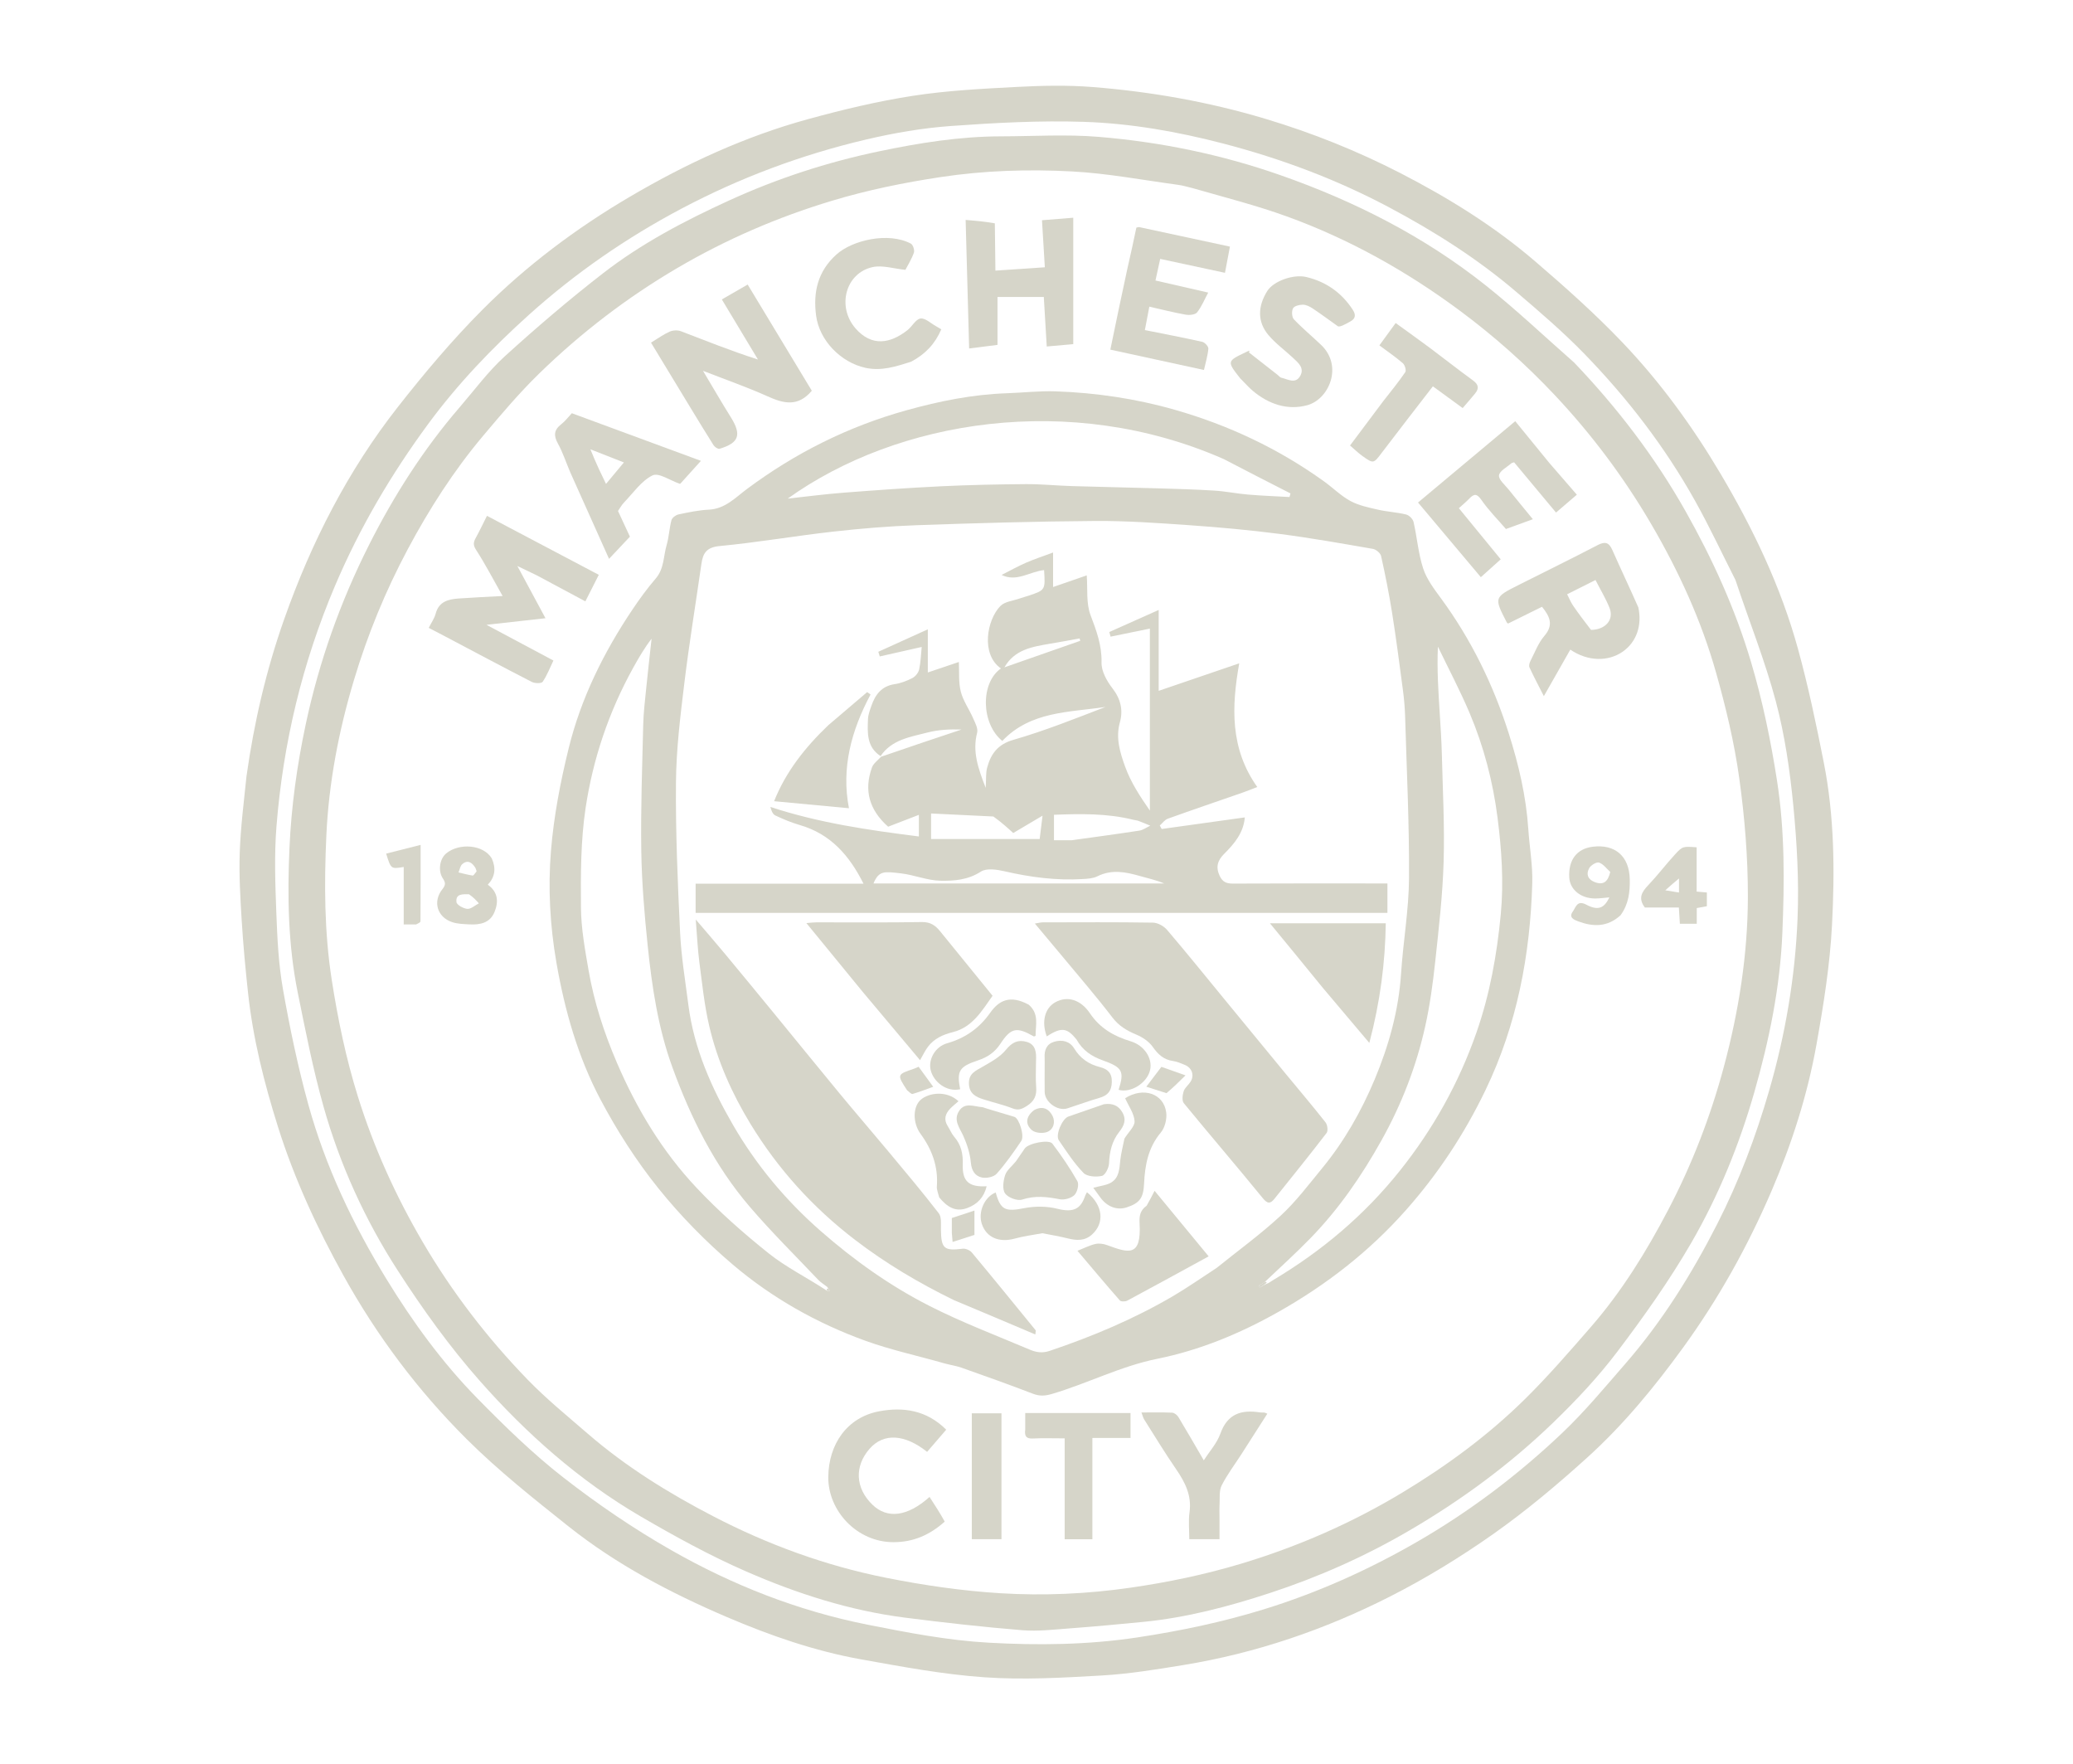 <?xml version="1.0" encoding="UTF-8" standalone="no"?><!-- Generator: Gravit.io --><svg xmlns="http://www.w3.org/2000/svg" xmlns:xlink="http://www.w3.org/1999/xlink" style="isolation:isolate" viewBox="0 0 1080 919" width="1080pt" height="919pt"><defs><clipPath id="_clipPath_MDgA5ZsEghZcKt40nmhMw3HODWAvMgyC"><rect width="1080" height="919"/></clipPath></defs><g clip-path="url(#_clipPath_MDgA5ZsEghZcKt40nmhMw3HODWAvMgyC)"><g><path d=" M 128.409 404.42 C 132.388 376.122 138.733 348.911 148.103 322.398 C 162.192 282.533 181.194 245.224 207.321 211.935 C 221.131 194.34 235.63 177.097 251.403 161.275 C 274.216 138.392 300.058 119.02 327.972 102.588 C 357.313 85.318 388.065 71.095 420.938 62.074 C 438.899 57.145 457.128 52.769 475.512 49.919 C 493.373 47.15 511.564 46.242 529.65 45.286 C 542.77 44.592 556.025 44.292 569.1 45.326 C 599.7 47.744 629.824 53.068 659.321 61.914 C 683.611 69.198 707.017 78.573 729.52 90.145 C 754.551 103.017 778.455 117.818 799.842 136.178 C 815.498 149.62 830.986 163.414 845.217 178.323 C 864.936 198.983 881.74 222.071 896.334 246.693 C 913.417 275.513 927.796 305.605 936.707 337.951 C 942.09 357.492 946.256 377.403 950.184 397.303 C 955.693 425.211 955.91 453.609 954.45 481.809 C 953.368 502.685 950.027 523.539 946.341 544.162 C 941.667 570.318 933.538 595.652 923.076 620.051 C 910.684 648.95 895.467 676.333 876.921 701.888 C 861.946 722.521 845.822 742.145 826.967 759.206 C 811.4 773.291 795.217 786.904 778.079 798.985 C 760.902 811.094 742.784 822.189 724.047 831.694 C 690.132 848.897 654.292 861.145 616.617 867.304 C 602.467 869.617 588.23 871.944 573.946 872.765 C 553.637 873.931 533.15 875.113 512.919 873.702 C 491.369 872.2 469.94 868.177 448.619 864.357 C 424.413 860.021 401.168 851.936 378.653 842.304 C 349.416 829.796 321.217 815.005 296.208 795.116 C 277.988 780.627 259.63 766.052 243.168 749.672 C 217.768 724.399 196.312 695.767 178.871 664.31 C 165.155 639.57 153.337 614.011 144.818 586.957 C 137.65 564.196 131.833 541.157 129.251 517.404 C 127.873 504.73 126.697 492.023 125.91 479.301 C 125.185 467.59 124.5 455.819 124.9 444.112 C 125.347 431.012 127.034 417.953 128.409 404.42 Z  M 904.165 302.163 C 897.204 288.44 890.681 274.472 883.19 261.045 C 867.499 232.916 847.95 207.519 825.571 184.452 C 814.347 172.882 802.02 162.329 789.734 151.853 C 769.547 134.64 747.227 120.516 723.834 108.072 C 696.386 93.47 667.494 82.653 637.424 74.81 C 613.508 68.573 589.177 64.262 564.588 63.467 C 541.55 62.722 518.377 63.971 495.357 65.635 C 480.589 66.703 465.789 69.258 451.355 72.647 C 417.766 80.534 385.655 92.489 355.038 108.689 C 326.258 123.918 299.71 142.276 275.615 163.938 C 256.388 181.224 238.433 199.984 223.048 220.888 C 203.758 247.095 187.362 274.974 174.584 305.04 C 157.497 345.246 147.485 387.112 144.032 430.505 C 142.843 445.441 143.403 460.566 143.968 475.575 C 144.467 488.859 145.12 502.272 147.427 515.324 C 150.989 535.47 155.18 555.589 160.62 575.301 C 169.536 607.613 183.891 637.737 201.35 666.28 C 215.015 688.62 230.454 709.819 248.813 728.525 C 262.996 742.976 277.616 757.25 293.553 769.664 C 311.294 783.483 330.078 796.279 349.606 807.42 C 381.556 825.646 415.725 839.079 451.926 846.281 C 472.791 850.431 493.905 854.493 515.069 855.674 C 540.827 857.112 566.741 856.832 592.535 852.932 C 614.879 849.554 636.837 844.958 658.396 838.306 C 686.343 829.684 712.829 817.801 738.168 803.193 C 765.753 787.29 790.971 768.195 813.979 746.342 C 825.658 735.248 836.013 722.725 846.624 710.55 C 865.918 688.415 881.364 663.626 894.649 637.576 C 905.966 615.385 914.743 592.102 921.69 568.117 C 930.168 538.847 935.249 508.955 936.49 478.634 C 937.294 458.984 936.188 439.131 934.278 419.53 C 932.504 401.321 929.871 382.968 925.176 365.329 C 919.553 344.204 911.34 323.768 904.165 302.163 Z " fill="rgb(214,213,201)"/><path d=" M 820.092 188.839 C 842.725 212.549 862.259 238.116 878.172 266.332 C 892.249 291.295 904.065 317.268 912.256 344.832 C 918.266 365.059 922.509 385.582 925.771 406.451 C 929.92 432.999 929.682 459.651 928.572 486.185 C 927.399 514.251 921.733 541.855 913.968 568.958 C 906.104 596.407 895.371 622.776 881.137 647.363 C 869.686 667.142 856.327 685.938 842.52 704.191 C 832.589 717.321 821.141 729.475 809.282 740.939 C 786.573 762.892 761.237 781.506 733.896 797.447 C 711 810.797 686.902 821.489 661.84 829.716 C 640.292 836.788 618.287 842.633 595.554 844.845 C 583.051 846.062 570.54 847.241 558.013 848.168 C 549.486 848.8 540.851 849.858 532.392 849.164 C 512.01 847.492 491.665 845.209 471.377 842.612 C 442.667 838.937 415.242 830.122 388.892 818.632 C 369.942 810.37 351.667 800.336 333.782 789.908 C 301.817 771.27 274.285 746.832 249.952 719.277 C 234.202 701.441 220.151 681.855 207.233 661.831 C 190.215 635.452 177.145 606.835 168.591 576.555 C 163.085 557.061 159.196 537.085 155.153 517.209 C 150.085 492.288 149.687 466.931 150.807 441.691 C 151.767 420.031 154.75 398.534 159.301 377.195 C 166.262 344.554 177.323 313.461 192.288 283.79 C 205.214 258.164 220.61 234.014 239.425 212.199 C 247.164 203.225 254.268 193.524 262.979 185.604 C 279.511 170.574 296.547 156.012 314.2 142.323 C 334.283 126.749 356.808 114.953 379.875 104.412 C 404.893 92.979 430.934 84.483 457.905 78.841 C 478.887 74.451 499.965 71.058 521.465 71.02 C 538.37 70.99 555.368 69.891 572.161 71.271 C 604.571 73.933 636.353 80.465 667.127 91.258 C 705.806 104.824 742.022 123.183 774.166 148.761 C 789.946 161.317 804.63 175.249 820.092 188.839 Z  M 621.333 98 C 618.841 97.419 616.377 96.629 613.853 96.29 C 595.439 93.815 577.073 90.294 558.575 89.306 C 535.761 88.087 512.873 88.794 490.1 92.234 C 470.854 95.14 451.913 98.998 433.285 104.623 C 405.095 113.135 378.291 124.692 352.875 139.607 C 326.669 154.985 302.724 173.336 281.011 194.467 C 270.532 204.666 261.027 215.921 251.597 227.132 C 236.312 245.305 223.564 265.237 212.392 286.176 C 200.802 307.896 191.513 330.573 184.433 354.146 C 176.48 380.626 171.28 407.76 170.022 435.274 C 168.877 460.313 168.946 485.458 172.847 510.507 C 176.042 531.023 180.233 551.197 186.394 570.987 C 194.708 597.692 206.16 622.979 220.31 647.112 C 235.585 673.162 253.867 696.929 274.806 718.56 C 284.584 728.661 295.583 737.603 306.241 746.825 C 326.063 763.979 348.222 777.694 371.396 789.736 C 399.96 804.577 430.065 815.574 461.6 821.857 C 481.22 825.766 501.2 828.682 521.149 829.909 C 543.76 831.299 566.468 830.279 589.059 827.01 C 608.515 824.196 627.622 820.223 646.431 814.576 C 676.069 805.677 704.191 793.399 730.696 777.412 C 753.643 763.571 775.175 747.773 794.262 728.987 C 806.425 717.017 817.649 704.056 828.861 691.163 C 844.964 672.645 857.811 651.828 869.135 630.179 C 881.545 606.454 891.164 581.541 898.123 555.616 C 905.894 526.663 910.551 497.172 910.617 467.287 C 910.662 446.608 908.967 425.777 906.115 405.282 C 903.554 386.872 899.172 368.599 894.128 350.678 C 886.409 323.251 874.573 297.463 860.156 272.833 C 845.946 248.559 829.207 226.223 809.966 205.771 C 794.803 189.653 778.31 175.006 760.508 161.8 C 732.777 141.228 702.915 124.525 670.483 112.761 C 654.713 107.041 638.374 102.888 621.333 98 Z " fill="rgb(214,213,201)"/><path d=" M 492.058 710.187 C 478.089 706.191 464.254 703.229 451.065 698.475 C 425.686 689.327 402.219 676.105 381.718 658.677 C 367.63 646.699 354.444 633.248 342.877 618.832 C 331.465 604.611 321.441 588.961 312.893 572.833 C 301.114 550.608 294.242 526.472 289.909 501.577 C 286.535 482.185 285.459 462.632 287.038 443.251 C 288.505 425.245 291.971 407.242 296.3 389.668 C 302.7 363.686 314.506 339.858 329.411 317.639 C 333.19 312.005 337.201 306.472 341.626 301.342 C 346.063 296.199 345.599 289.732 347.314 283.879 C 348.543 279.684 348.688 275.178 349.822 270.946 C 350.161 269.68 352.077 268.26 353.492 267.961 C 358.694 266.863 363.966 265.738 369.253 265.487 C 377.767 265.084 383.085 259.229 389.158 254.708 C 414.403 235.913 442.008 222.107 472.411 213.674 C 489.499 208.935 506.685 205.46 524.425 204.848 C 532.974 204.554 541.537 203.551 550.058 203.851 C 571.067 204.593 591.764 207.655 612.04 213.449 C 640.143 221.478 666.179 233.748 689.908 250.835 C 694.527 254.16 698.648 258.329 703.599 260.996 C 707.931 263.33 713.045 264.367 717.927 265.488 C 722.744 266.594 727.767 266.826 732.563 268 C 734.123 268.381 736.083 270.331 736.439 271.888 C 738.274 279.917 738.898 288.297 741.434 296.068 C 743.247 301.621 747.044 306.677 750.587 311.49 C 766.387 332.956 777.925 356.557 785.987 381.856 C 791.17 398.122 795.08 414.709 796.219 431.844 C 796.845 441.258 798.559 450.682 798.286 460.058 C 797.197 497.494 790.372 533.641 773.951 567.771 C 762.945 590.648 749.244 611.439 732.407 630.42 C 713.202 652.07 690.813 669.417 665.673 683.567 C 645.887 694.703 625.062 703.323 602.931 707.795 C 583.72 711.678 566.46 720.699 547.902 726.143 C 544.392 727.172 541.542 727.31 538.084 725.976 C 525.809 721.243 513.405 716.841 501.002 712.45 C 498.265 711.481 495.329 711.077 492.058 710.187 Z  M 660.983 668.255 C 661.743 667.77 662.491 667.264 663.266 666.802 C 688.559 651.712 710.723 633.087 729.187 609.979 C 746.667 588.1 760.061 564.091 769.263 537.691 C 776.188 517.827 779.852 497.404 781.862 476.426 C 783.494 459.385 782.32 442.628 780.199 425.949 C 777.82 407.25 773.04 388.913 765.67 371.486 C 760.687 359.705 754.675 348.359 749.124 336.819 C 748.588 348.882 749.38 360.341 750.093 371.805 C 750.53 378.848 751.008 385.893 751.182 392.945 C 751.642 411.609 752.662 430.298 752.105 448.937 C 751.586 466.279 749.592 483.597 747.73 500.87 C 746.512 512.174 744.984 523.513 742.518 534.597 C 737.89 555.397 730.268 575.116 719.84 593.809 C 709.469 612.399 697.539 629.78 682.676 645.026 C 675.134 652.762 667.121 660.039 658.755 667.955 C 657.776 668.538 656.796 669.12 655.817 669.703 C 655.995 670.016 656.173 670.329 656.351 670.642 C 657.626 669.878 658.901 669.115 660.983 668.255 Z  M 430.836 672.332 C 431.34 672.391 431.845 672.449 432.349 672.508 C 432.046 671.978 431.744 671.448 430.95 670.338 C 429.363 669.098 427.59 668.034 426.219 666.589 C 414.251 653.973 401.848 641.723 390.552 628.527 C 372.22 607.112 359.835 582.182 350.253 555.814 C 342.807 535.323 339.644 513.907 337.414 492.389 C 335.716 476.002 334.343 459.52 334.095 443.061 C 333.767 421.228 334.589 399.375 335.105 377.535 C 335.249 371.444 335.976 365.36 336.584 359.288 C 337.474 350.413 338.499 341.552 339.466 332.684 C 335.713 337.561 332.707 342.741 329.809 347.98 C 317.183 370.806 308.922 395.325 305.081 420.925 C 302.53 437.924 302.534 455.413 302.669 472.672 C 302.755 483.63 304.77 494.641 306.65 505.501 C 309.527 522.12 314.738 538.055 321.41 553.598 C 331.726 577.628 345.061 599.791 362.944 618.77 C 374.497 631.031 387.253 642.315 400.429 652.835 C 409.635 660.185 420.465 665.502 430.836 672.332 Z  M 633.839 660.463 C 645.019 651.447 656.7 642.973 667.216 633.24 C 675.176 625.872 681.814 617.034 688.747 608.609 C 700.263 594.615 709.196 578.944 716.159 562.323 C 723.54 544.706 728.673 526.4 729.932 507.11 C 731.014 490.523 733.974 473.992 734.076 457.424 C 734.249 429.285 732.864 401.135 732.04 372.993 C 731.905 368.377 731.468 363.752 730.862 359.172 C 729.103 345.871 727.371 332.562 725.272 319.313 C 723.697 309.373 721.721 299.487 719.535 289.664 C 719.194 288.133 716.925 286.2 715.294 285.917 C 699.028 283.094 682.759 280.198 666.391 278.086 C 650.835 276.078 635.183 274.664 619.533 273.568 C 603.221 272.426 586.856 271.261 570.522 271.376 C 539.563 271.595 508.601 272.484 477.658 273.575 C 463.061 274.089 448.458 275.303 433.94 276.936 C 414.21 279.156 394.605 282.562 374.85 284.441 C 367.924 285.1 366.196 288.29 365.396 293.894 C 362.437 314.623 359.02 335.294 356.503 356.075 C 354.437 373.129 352.314 390.298 352.169 407.432 C 351.947 433.507 353.06 459.613 354.313 485.672 C 354.922 498.33 357.025 510.925 358.641 523.524 C 361.542 546.131 370.674 566.626 381.892 585.993 C 393.956 606.819 409.263 625.207 427.54 641.217 C 444.95 656.467 463.657 669.773 484.148 680.204 C 501.078 688.823 518.954 695.596 536.483 703.017 C 539.7 704.379 542.885 705.006 546.821 703.681 C 569.116 696.173 590.684 687.094 610.997 675.212 C 618.576 670.78 625.778 665.704 633.839 660.463 Z  M 637.568 239.137 C 557.604 203.959 467.528 218.779 410.381 259.73 C 419.892 258.701 429.554 257.411 439.258 256.659 C 456.248 255.342 473.252 254.124 490.272 253.3 C 504.977 252.588 519.71 252.287 534.434 252.181 C 542.409 252.123 550.387 252.957 558.37 253.202 C 573.276 253.658 588.188 253.931 603.095 254.37 C 612.949 254.66 622.81 254.932 632.646 255.55 C 638.511 255.918 644.319 257.122 650.181 257.618 C 657.374 258.227 664.596 258.489 671.806 258.9 C 671.985 258.278 672.163 257.656 672.342 257.035 C 660.986 251.238 649.631 245.441 637.568 239.137 Z " fill="rgb(214,213,201)"/><path d=" M 279.557 299.651 C 276.257 298.021 273.31 296.622 269.541 294.832 C 274.433 303.919 278.962 312.332 284.186 322.035 C 273.842 323.188 264.355 324.245 253.439 325.461 C 265.517 331.905 276.537 337.784 288.32 344.071 C 286.5 347.85 285.016 351.781 282.714 355.154 C 282.085 356.076 278.639 356.018 277.094 355.224 C 261.575 347.256 246.185 339.039 230.756 330.898 C 228.358 329.633 225.945 328.399 223.359 327.056 C 224.754 324.279 226.329 322.107 226.966 319.688 C 228.659 313.266 233.62 312.137 239.041 311.748 C 246.433 311.218 253.84 310.903 261.847 310.462 C 257.177 302.21 252.973 294.092 248.038 286.445 C 246.372 283.862 246.654 282.389 247.878 280.161 C 249.891 276.495 251.681 272.706 253.703 268.696 C 273.251 279.006 292.507 289.162 311.958 299.421 C 309.41 304.459 307.286 308.66 304.966 313.246 C 296.404 308.679 288.158 304.281 279.557 299.651 Z " fill="rgb(214,213,201)"/><path d=" M 359.468 211.957 C 352.603 200.676 345.979 189.738 339.165 178.487 C 342.571 176.417 345.549 174.234 348.845 172.761 C 350.543 172.002 353.045 171.882 354.775 172.543 C 367.871 177.543 380.865 182.808 394.884 187.269 C 388.687 176.964 382.49 166.658 376.069 155.979 C 380.809 153.244 385.035 150.805 389.522 148.217 C 400.903 167.055 412.034 185.48 422.941 203.535 C 415.678 212.152 408.162 210.171 399.854 206.432 C 389.251 201.659 378.222 197.833 366.248 193.158 C 371.449 201.857 375.942 209.657 380.715 217.281 C 386.448 226.441 385.102 230.675 374.904 233.768 C 374.091 234.014 372.364 232.878 371.766 231.938 C 367.642 225.458 363.705 218.86 359.468 211.957 Z " fill="rgb(214,213,201)"/><path d=" M 853.547 316.402 C 855.596 325.763 852.545 334.382 845.611 339.314 C 837.917 344.786 827.207 344.593 818.102 338.393 C 813.6 346.308 809.121 354.185 804.323 362.62 C 801.686 357.424 799.113 352.583 796.816 347.615 C 796.407 346.729 796.877 345.177 797.396 344.167 C 799.658 339.764 801.445 334.892 804.605 331.227 C 809.539 325.506 807.435 321.123 803.366 316.069 C 797.479 318.977 791.6 321.882 785.684 324.805 C 785.47 324.628 785.147 324.482 785.02 324.235 C 778.296 311.196 778.294 311.187 791.447 304.574 C 805.08 297.718 818.788 291.006 832.319 283.955 C 836.209 281.928 838.225 282.491 839.99 286.473 C 844.369 296.353 849.007 306.117 853.547 316.402 Z  M 828.913 328.122 C 836.407 328.008 840.984 322.838 838.546 316.686 C 836.621 311.828 833.865 307.3 831.227 302.133 C 826.067 304.724 821.252 307.141 816.446 309.555 C 817.642 311.869 818.393 313.776 819.523 315.422 C 822.345 319.535 825.338 323.53 828.913 328.122 Z " fill="rgb(214,213,201)"/><path d=" M 807.124 241.089 C 811.989 246.674 816.568 251.972 821.513 257.693 C 817.766 260.902 814.339 263.837 810.66 266.987 C 803.256 258.108 795.996 249.402 788.832 240.811 C 788.077 241.068 787.657 241.094 787.41 241.314 C 785.094 243.371 781.259 245.264 780.96 247.601 C 780.678 249.809 784.03 252.565 785.94 254.955 C 790.049 260.098 794.259 265.162 798.592 270.46 C 793.754 272.22 789.192 273.879 784.567 275.562 C 780.312 270.615 775.572 265.88 771.821 260.46 C 769.436 257.014 767.984 257.112 765.464 259.74 C 763.941 261.327 762.228 262.731 760.049 264.721 C 767.116 273.349 774.412 282.255 781.858 291.345 C 778.375 294.473 775.117 297.399 771.494 300.653 C 760.632 287.743 749.776 274.84 738.772 261.76 C 755.641 247.648 772.297 233.715 789.416 219.394 C 795.203 226.504 801.021 233.653 807.124 241.089 Z " fill="rgb(214,213,201)"/><path d=" M 518.294 116.342 C 518.435 124.751 518.513 132.626 518.595 140.965 C 528.002 140.33 535.738 139.808 544.342 139.227 C 543.871 131.452 543.396 123.601 542.858 114.72 C 548.267 114.286 553.256 113.887 559.154 113.414 C 559.154 135.62 559.154 157.002 559.154 179.263 C 555.197 179.612 550.696 180.01 545.339 180.484 C 544.813 171.632 544.323 163.374 543.806 154.679 C 536.132 154.679 528.198 154.679 519.681 154.679 C 519.681 162.848 519.681 171.168 519.681 179.651 C 514.627 180.29 510.126 180.859 504.907 181.519 C 504.297 159.155 503.701 137.302 503.081 114.567 C 508.087 114.977 513.159 115.393 518.294 116.342 Z " fill="rgb(214,213,201)"/><path d=" M 587.331 140.019 C 589.053 132.633 590.528 125.663 592.028 118.579 C 592.512 118.485 593.075 118.206 593.556 118.309 C 609.275 121.664 624.987 125.057 640.78 128.461 C 639.917 133.017 639.144 137.094 638.194 142.106 C 627.124 139.731 615.982 137.34 604.443 134.865 C 603.608 138.683 602.838 142.203 601.982 146.115 C 610.918 148.161 619.958 150.231 629.454 152.405 C 627.573 155.912 626.074 159.667 623.674 162.712 C 622.702 163.946 619.659 164.251 617.746 163.914 C 611.465 162.805 605.27 161.207 598.781 159.738 C 597.987 163.903 597.239 167.831 596.455 171.945 C 606.326 173.92 616.396 175.824 626.39 178.069 C 627.701 178.364 629.633 180.492 629.535 181.618 C 629.213 185.31 628.088 188.932 627.239 192.724 C 610.36 189.054 594.301 185.562 578.472 182.12 C 581.383 168.03 584.234 154.233 587.331 140.019 Z " fill="rgb(214,213,201)"/><path d=" M 297.103 246.046 C 294.854 240.773 293.219 235.659 290.668 231.053 C 288.346 226.86 288.593 223.935 292.396 220.989 C 294.442 219.404 296.034 217.234 297.91 215.245 C 320.263 223.489 342.372 231.643 365.178 240.054 C 361.245 244.412 358.057 247.943 354.545 251.835 C 354.72 251.786 354.315 252.051 354.03 251.955 C 349.242 250.347 343.166 246.051 339.974 247.624 C 334.099 250.518 329.875 256.813 325.069 261.792 C 323.811 263.095 322.945 264.774 321.974 266.172 C 324.046 270.639 326.11 275.088 328.179 279.549 C 324.694 283.249 321.425 286.72 317.301 291.099 C 310.518 275.937 303.918 261.183 297.103 246.046 Z  M 311.97 244.211 C 313.15 246.68 314.33 249.149 315.726 252.069 C 318.9 248.259 321.801 244.777 325.041 240.887 C 319.271 238.624 313.878 236.509 307.583 234.04 C 309.17 237.87 310.336 240.683 311.97 244.211 Z " fill="rgb(214,213,201)"/><path d=" M 646.837 197.79 C 646.42 197.368 646.266 197.255 646.151 197.109 C 639.134 188.161 639.137 188.166 649.209 183.379 C 650.372 182.826 651.493 182.185 650.65 183.552 C 655.681 187.494 660.712 191.435 665.741 195.378 C 666.323 195.835 666.831 196.581 667.479 196.727 C 670.906 197.504 674.938 200.24 677.423 195.764 C 679.721 191.625 676.281 188.89 673.583 186.358 C 669.333 182.369 664.496 178.897 660.784 174.471 C 655.044 167.63 655.208 159.604 660.229 151.585 C 663.442 146.455 673.79 142.668 680.623 144.309 C 690.908 146.78 698.982 152.464 704.765 161.362 C 706.289 163.708 706.423 165.784 703.718 167.331 C 700.724 169.043 697.693 170.692 696.83 169.816 C 692.491 166.729 688.212 163.552 683.779 160.606 C 682.299 159.623 680.426 158.715 678.732 158.713 C 676.963 158.711 674.311 159.37 673.651 160.601 C 672.862 162.074 673.007 165.187 674.084 166.322 C 678.548 171.027 683.587 175.178 688.285 179.67 C 699.888 190.763 692.355 208.01 681.05 211.081 C 670.754 213.877 660.972 210.528 652.709 203.608 C 650.707 201.931 648.974 199.933 646.837 197.79 Z " fill="rgb(214,213,201)"/><path d=" M 492.183 792.605 C 484.379 799.563 475.858 803.312 465.52 803.318 C 446.355 803.329 431.375 786.904 431.522 769.4 C 431.664 752.344 441.255 738.287 458.033 735.14 C 470.527 732.796 482.734 734.496 492.964 744.719 C 489.617 748.605 486.308 752.447 483.013 756.272 C 471.572 747.166 460.433 746.128 452.947 754.764 C 445.138 763.771 445.517 775.11 454.568 783.847 C 462.206 791.22 472.707 790.135 484.278 779.751 C 487.057 784.022 489.735 788.138 492.183 792.605 Z " fill="rgb(214,213,201)"/><path d=" M 474.678 188.419 C 466.628 190.924 459.212 193.464 450.701 191.56 C 438.198 188.764 426.897 177.547 425.167 164.35 C 423.592 152.327 425.935 141.418 435.749 132.582 C 444.141 125.025 462.895 120.735 474.542 126.899 C 475.653 127.488 476.579 130.317 476.131 131.596 C 474.938 135.009 472.949 138.143 471.704 140.558 C 465.562 139.954 459.715 137.989 454.563 139.139 C 440.464 142.287 435.947 159.722 445.617 170.945 C 454.183 180.887 464.02 178.857 472.793 171.961 C 475.22 170.054 477.08 166.261 479.56 165.915 C 482.035 165.57 484.965 168.456 487.688 169.94 C 488.479 170.371 489.244 170.85 490.398 171.529 C 487.198 179.053 482.095 184.48 474.678 188.419 Z " fill="rgb(214,213,201)"/><path d=" M 635.351 791.935 C 635.351 795.461 635.351 798.433 635.351 801.749 C 630.072 801.749 625.137 801.749 619.605 801.749 C 619.605 797.031 619.079 792.328 619.717 787.788 C 620.948 779.04 617.443 772.156 612.726 765.297 C 606.913 756.844 601.581 748.057 596.09 739.384 C 595.537 738.511 595.318 737.428 594.682 735.752 C 600.345 735.752 605.519 735.614 610.674 735.859 C 611.813 735.913 613.285 737.081 613.93 738.144 C 618.297 745.354 622.484 752.673 627.159 760.695 C 630.226 755.89 634.045 751.716 635.786 746.805 C 639.482 736.383 646.774 734.195 656.466 735.729 C 657.2 735.845 657.966 735.733 658.711 735.8 C 659.044 735.83 659.362 736.04 660.254 736.394 C 655.704 743.507 651.229 750.53 646.726 757.536 C 643.259 762.932 639.33 768.091 636.455 773.783 C 635.075 776.514 635.564 780.232 635.381 783.512 C 635.234 786.128 635.351 788.758 635.351 791.935 Z " fill="rgb(214,213,201)"/><path d=" M 720.538 209.111 C 724.639 203.865 728.611 199.017 732.123 193.856 C 732.736 192.955 731.932 190.136 730.89 189.232 C 727.155 185.991 723.037 183.192 718.639 179.909 C 721.369 176.159 723.986 172.563 727.113 168.267 C 733.235 172.704 739.137 176.884 744.932 181.207 C 752.439 186.808 759.78 192.635 767.36 198.133 C 770.234 200.218 770.714 202.24 768.556 204.898 C 766.465 207.474 764.26 209.958 762.035 212.564 C 756.813 208.756 751.677 205.01 746.508 201.24 C 737.509 212.918 728.697 224.215 720.046 235.634 C 715.567 241.547 715.656 241.701 709.726 237.477 C 707.633 235.987 705.785 234.152 703.343 232.062 C 709.102 224.344 714.677 216.874 720.538 209.111 Z " fill="rgb(214,213,201)"/><path d=" M 534.125 744.622 C 534.125 741.509 534.125 738.927 534.125 736.046 C 552.618 736.046 570.67 736.046 588.98 736.046 C 588.98 740.327 588.98 744.383 588.98 749.022 C 582.571 749.022 576.121 749.022 569.108 749.022 C 569.108 766.898 569.108 784.206 569.108 801.804 C 564.116 801.804 559.684 801.804 554.675 801.804 C 554.675 784.642 554.675 767.332 554.675 749.238 C 548.77 749.238 543.412 749.045 538.077 749.309 C 534.767 749.473 533.65 748.246 534.125 744.622 Z " fill="rgb(214,213,201)"/><path d=" M 521.752 748.138 C 521.752 766.275 521.752 783.852 521.752 801.764 C 516.443 801.764 511.509 801.764 506.288 801.764 C 506.288 779.95 506.288 758.284 506.288 736.179 C 511.109 736.179 516.047 736.179 521.752 736.179 C 521.752 739.865 521.752 743.722 521.752 748.138 Z " fill="rgb(214,213,201)"/><path d=" M 256.211 447.149 C 258.519 452.351 257.918 456.784 254.145 460.845 C 259.492 464.641 259.823 469.782 257.604 475.125 C 255.267 480.754 250.16 481.79 244.731 481.512 C 241.64 481.353 238.402 481.297 235.524 480.327 C 227.735 477.702 225.341 469.598 230.506 463.142 C 232.264 460.946 232.14 459.706 230.73 457.595 C 228.14 453.718 228.977 447.445 232.454 444.547 C 239.068 439.034 251.78 439.778 256.211 447.149 Z  M 244.305 465.806 C 241.231 465.839 237.32 465.356 237.802 469.888 C 237.956 471.335 241.427 473.284 243.487 473.423 C 245.409 473.553 247.473 471.585 249.475 470.54 C 248.06 468.964 246.646 467.388 244.305 465.806 Z  M 248.32 453.864 C 248.068 453.19 247.928 452.445 247.547 451.856 C 245.858 449.245 243.622 447.724 240.856 450.117 C 239.76 451.065 239.503 452.984 238.864 454.461 C 241.318 455.03 243.759 455.688 246.241 456.081 C 246.674 456.15 247.284 455.106 248.32 453.864 Z " fill="rgb(214,213,201)"/><path d=" M 844.303 476.729 C 837.441 483.04 829.968 482.806 822.274 479.955 C 820.174 479.177 817.076 477.981 819.4 474.824 C 820.967 472.696 821.568 468.66 826.429 471.239 C 832.588 474.506 835.751 473.096 838.463 467.442 C 836.007 467.642 833.551 468.017 831.094 468.023 C 823.587 468.041 817.914 463.393 817.56 457.099 C 817.046 447.944 821.459 442.123 829.709 441.073 C 841.497 439.574 848.848 446.079 849.083 458.002 C 849.213 464.576 848.537 470.873 844.303 476.729 Z  M 838.918 454.193 C 837 452.478 835.314 450.055 833.074 449.318 C 831.757 448.885 828.774 450.702 827.924 452.261 C 826.279 455.278 827.123 458.071 830.852 459.492 C 835.406 461.227 837.714 459.262 838.918 454.193 Z " fill="rgb(214,213,201)"/><path d=" M 883.919 451.217 C 883.919 455.855 883.919 459.941 883.919 464.425 C 885.829 464.593 887.408 464.731 889.253 464.893 C 889.253 467.278 889.253 469.461 889.253 472.034 C 887.745 472.314 886.016 472.634 883.987 473.01 C 883.987 475.697 883.987 478.26 883.987 481.185 C 880.949 481.185 878.263 481.185 875.187 481.185 C 875.021 478.492 874.854 475.788 874.664 472.731 C 868.532 472.731 862.603 472.731 856.944 472.731 C 853.229 467.797 855.44 464.527 858.776 461.012 C 863.597 455.933 867.851 450.32 872.583 445.151 C 876.631 440.73 876.779 440.866 883.919 441.35 C 883.919 444.418 883.919 447.542 883.919 451.217 Z  M 867.595 463.745 C 869.898 464.122 872.202 464.5 874.725 464.912 C 874.725 461.517 874.725 459.012 874.725 457.597 C 872.846 459.162 870.482 461.13 867.595 463.745 Z " fill="rgb(214,213,201)"/><path d=" M 216.792 481.537 C 214.439 481.547 212.609 481.547 210.329 481.547 C 210.329 471.312 210.329 461.491 210.329 451.595 C 203.691 452.721 203.691 452.721 201.179 444.643 C 206.919 443.192 212.619 441.75 219.137 440.102 C 219.137 454.259 219.159 467.086 219.06 479.911 C 219.056 480.454 217.922 480.988 216.792 481.537 Z " fill="rgb(214,213,201)"/><path d=" M 659.976 668.13 C 658.901 669.115 657.626 669.878 656.351 670.642 C 656.173 670.329 655.995 670.016 655.817 669.703 C 656.796 669.12 657.776 668.538 659.038 667.739 C 659.472 667.652 659.624 667.781 659.976 668.13 Z " fill="rgb(214,213,201)"/><path d=" M 431.209 671.106 C 431.744 671.448 432.046 671.978 432.349 672.508 C 431.845 672.449 431.34 672.391 430.702 672.029 C 430.705 671.582 430.841 671.437 431.209 671.106 Z " fill="rgb(214,213,201)"/><path d=" M 458.761 393.84 C 451.494 389.139 451.912 381.746 452.21 374.531 C 452.305 372.229 453.204 369.917 453.974 367.693 C 456.008 361.819 459.282 357.386 466.101 356.373 C 469.305 355.898 472.515 354.669 475.399 353.163 C 476.955 352.35 478.509 350.378 478.876 348.673 C 479.712 344.792 479.814 340.752 480.192 337.003 C 472.587 338.719 465.466 340.327 458.344 341.934 C 458.092 341.127 457.84 340.321 457.588 339.514 C 465.919 335.733 474.25 331.952 483.379 327.809 C 483.379 335.743 483.379 342.589 483.379 350.287 C 489.296 348.289 494.562 346.512 499.552 344.827 C 499.813 349.988 499.309 355.338 500.552 360.245 C 501.775 365.07 504.902 369.389 506.937 374.041 C 508 376.472 509.651 379.442 509.075 381.657 C 506.537 391.411 509.512 400.064 513.532 410.389 C 513.822 405.776 513.524 402.666 514.293 399.846 C 516.239 392.714 519.752 387.743 527.971 385.376 C 544.256 380.686 560.067 374.353 575.929 368.249 C 557.013 371.11 536.961 370.399 522.189 385.949 C 511.059 376.964 510.73 355.654 521.47 348.198 C 510.872 340.791 514.152 322.867 521.165 315.688 C 523.471 313.327 527.837 312.962 531.279 311.734 C 532.827 311.182 534.43 310.786 535.988 310.259 C 544.607 307.346 544.605 307.34 543.958 296.974 C 536.621 297.637 529.676 303.384 521.828 299.486 C 526.121 297.312 530.21 295.003 534.493 293.137 C 538.965 291.19 543.623 289.669 548.643 287.797 C 548.643 294.076 548.643 299.677 548.643 305.778 C 555.104 303.543 561.187 301.438 566.168 299.715 C 566.716 306.779 565.796 314.202 568.142 320.387 C 571.229 328.526 574.09 336.129 573.883 345.131 C 573.781 349.593 576.627 354.758 579.549 358.506 C 583.88 364.06 585.204 369.956 583.449 376.212 C 581.134 384.46 583.565 392.099 586.163 399.322 C 589.09 407.462 593.973 414.898 599.068 422.24 C 599.068 390.522 599.068 358.805 599.068 327.434 C 592.366 328.809 585.485 330.22 578.604 331.631 C 578.374 330.827 578.144 330.023 577.914 329.219 C 586.268 325.489 594.623 321.758 603.658 317.723 C 603.658 332.226 603.658 345.657 603.658 359.853 C 617.726 355.049 631.27 350.424 645.619 345.525 C 641.615 368.087 640.742 389.867 655.021 409.959 C 652.144 411.057 649.709 412.058 647.227 412.922 C 634.278 417.427 621.293 421.83 608.392 426.467 C 606.789 427.043 605.608 428.793 604.231 429.999 C 604.562 430.606 604.892 431.212 605.223 431.819 C 619.595 429.816 633.968 427.813 648.522 425.785 C 647.873 433.745 643.129 439.454 637.79 444.753 C 634.394 448.124 633.246 451.563 635.406 456.188 C 636.915 459.417 638.935 460.275 642.338 460.256 C 667.075 460.12 691.813 460.183 716.551 460.183 C 718.559 460.183 720.568 460.183 722.823 460.183 C 722.823 465.523 722.823 470.328 722.823 475.53 C 602.806 475.53 482.793 475.53 362.41 475.53 C 362.41 470.678 362.41 465.743 362.41 460.313 C 391.421 460.313 420.373 460.313 449.876 460.313 C 442.438 445.456 432.602 434.366 416.662 429.758 C 412.29 428.494 408.035 426.708 403.914 424.763 C 402.579 424.133 401.842 422.235 401.356 420.338 C 426.675 428.658 452.445 432.4 478.723 435.708 C 478.723 431.938 478.723 428.841 478.723 424.451 C 473.039 426.642 467.914 428.617 462.695 430.628 C 452.904 421.925 449.955 411.736 454.276 399.766 C 454.995 397.775 457.059 396.269 459.045 394.173 C 473.38 389.209 487.172 384.609 500.964 380.009 C 494.87 379.801 488.856 380.11 483.142 381.585 C 474.215 383.891 464.603 385.238 458.761 393.84 Z  M 517.522 425.311 C 506.663 424.786 495.804 424.261 485.073 423.742 C 485.073 428.772 485.073 432.582 485.073 437.031 C 504.261 437.031 523.009 437.031 541.653 437.031 C 542.079 433.565 542.494 430.173 543.143 424.881 C 537.346 428.314 532.786 431.015 527.885 433.918 C 525.073 431.353 521.765 428.336 517.522 425.311 Z  M 462.907 460.181 C 510.763 460.181 558.619 460.181 606.476 460.181 C 602.355 458.423 598.114 457.521 593.955 456.333 C 586.51 454.206 579.201 452.725 571.713 456.467 C 569.512 457.567 566.732 457.733 564.19 457.888 C 550.414 458.731 536.912 456.976 523.48 453.876 C 519.458 452.948 513.997 452.089 511.026 454.018 C 504.299 458.387 497.02 458.914 489.886 458.767 C 483.051 458.625 476.32 455.75 469.442 454.949 C 460.622 453.922 457.946 453.402 455.062 460.181 C 457.362 460.181 459.609 460.181 462.907 460.181 Z  M 558.301 437.686 C 570.059 436.041 581.831 434.48 593.563 432.669 C 595.553 432.362 597.377 430.978 599.277 430.092 C 597.213 429.248 595.166 428.361 593.077 427.584 C 592.234 427.27 591.291 427.234 590.408 427.013 C 576.804 423.619 563.006 423.885 549.101 424.412 C 549.101 428.995 549.101 433.172 549.101 437.686 C 552.04 437.686 554.628 437.686 558.301 437.686 Z  M 546.965 335.319 C 537.843 336.903 528.621 338.283 523.286 347.617 C 536.45 343.012 549.613 338.408 562.777 333.804 C 562.672 333.387 562.567 332.971 562.461 332.554 C 557.621 333.447 552.781 334.339 546.965 335.319 Z " fill="rgb(214,213,201)"/><path d=" M 497.017 677.255 C 478.61 668.293 461.465 658.095 445.492 645.865 C 423.518 629.04 405.294 608.955 390.916 585.325 C 381.224 569.398 373.703 552.49 369.479 534.365 C 366.944 523.488 365.804 512.27 364.352 501.163 C 363.466 494.392 363.177 487.543 362.476 478.972 C 368.108 485.578 372.868 491.047 377.502 496.621 C 386.107 506.974 394.659 517.372 403.195 527.781 C 414.651 541.749 426.014 555.793 437.525 569.715 C 445.886 579.827 454.47 589.755 462.866 599.84 C 471.717 610.471 480.646 621.049 489.086 632.001 C 490.607 633.975 490.175 637.644 490.212 640.536 C 490.336 650.385 491.863 651.679 501.515 650.453 C 503.027 650.261 505.285 651.207 506.277 652.396 C 517.492 665.837 528.527 679.427 539.597 692.989 C 539.681 693.091 539.571 693.351 539.389 695.124 C 525.129 689.078 511.283 683.207 497.017 677.255 Z " fill="rgb(214,213,201)"/><path d=" M 552.991 497.607 C 548.353 492.096 543.995 486.877 539.148 481.071 C 540.992 480.787 542.152 480.454 543.314 480.452 C 562.423 480.419 581.535 480.289 600.639 480.597 C 603.147 480.638 606.318 482.372 607.993 484.336 C 618.4 496.532 628.466 509.018 638.647 521.407 C 648.947 533.94 659.24 546.48 669.555 559.001 C 676.589 567.54 683.758 575.972 690.599 584.663 C 691.592 585.925 691.985 589.052 691.14 590.153 C 682.285 601.693 673.128 613.001 664.038 624.36 C 661.833 627.115 660.389 627.197 657.809 624.032 C 644.282 607.434 630.313 591.197 616.743 574.633 C 615.7 573.36 616.06 570.381 616.66 568.476 C 617.232 566.661 619.068 565.278 620.178 563.592 C 622.365 560.271 621.088 556.289 617.321 554.73 C 615.303 553.895 613.23 552.975 611.1 552.671 C 606.268 551.983 603.346 549.261 600.587 545.353 C 598.632 542.584 595.321 540.311 592.13 538.98 C 587.149 536.903 582.986 534.508 579.541 530.005 C 571.144 519.029 562.072 508.568 552.991 497.607 Z " fill="rgb(214,213,201)"/><path d=" M 449.469 516.679 C 439.656 504.743 430.132 493.091 420.113 480.833 C 422.228 480.669 423.776 480.446 425.325 480.444 C 443.657 480.42 461.991 480.613 480.317 480.294 C 484.687 480.218 487.306 482.053 489.716 485.006 C 498.797 496.138 507.848 507.295 517.115 518.694 C 511.696 526.282 506.734 535.061 496.471 537.619 C 491.194 538.935 486.741 540.962 483.477 545.223 C 481.955 547.21 480.896 549.552 479.331 552.243 C 469.487 540.498 459.623 528.73 449.469 516.679 Z " fill="rgb(214,213,201)"/><path d=" M 689.028 514.399 C 683.857 508.108 678.981 502.096 674.083 496.103 C 670.138 491.277 666.166 486.473 661.596 480.917 C 682.021 480.917 701.531 480.917 721.965 480.917 C 721.683 501.418 719.047 521.862 713.397 543.254 C 705.031 533.329 697.172 524.007 689.028 514.399 Z " fill="rgb(214,213,201)"/><path d=" M 597.375 628.056 C 598.832 625.504 599.99 623.264 601.525 620.296 C 610.874 631.628 619.837 642.491 629.69 654.434 C 615.176 662.362 601.273 670.005 587.29 677.498 C 586.265 678.047 584.018 678.08 583.423 677.402 C 576.052 669.011 568.883 660.443 561.335 651.535 C 565.051 650.07 567.78 648.633 570.685 647.979 C 572.565 647.555 574.848 647.878 576.701 648.552 C 587.72 652.56 594.748 655.23 593.703 637.197 C 593.497 633.65 593.866 630.518 597.375 628.056 Z " fill="rgb(214,213,201)"/><path d=" M 431.494 377.794 C 438.445 371.845 445.115 366.177 451.785 360.51 C 452.371 360.929 452.958 361.348 453.545 361.767 C 443.521 380.508 438.218 400.131 442.299 421.009 C 429.027 419.763 416.467 418.584 403.295 417.348 C 409.336 402.173 419.293 389.451 431.494 377.794 Z " fill="rgb(214,213,201)"/><path d=" M 560.828 541.438 C 556.067 535.638 553.266 534.666 545.36 539.867 C 542.493 532.267 544.298 525.106 549.853 522.041 C 556.136 518.574 563.089 520.744 567.882 527.881 C 573.037 535.556 580.357 539.802 589.05 542.401 C 596.248 544.552 600.52 551.371 599.203 557.291 C 597.645 564.298 588.919 569.5 582.779 567.682 C 585.863 558.033 584.803 556.008 574.575 552.361 C 568.875 550.328 564.043 547.251 560.828 541.438 Z " fill="rgb(214,213,201)"/><path d=" M 489.306 623.709 C 488.762 621.51 487.956 619.703 488.084 617.964 C 488.837 607.72 485.613 598.849 479.619 590.671 C 475.429 584.954 475.552 576.536 479.638 572.905 C 483.871 569.143 493.232 567.91 499.358 573.637 C 497.889 574.933 496.335 576.124 494.999 577.524 C 492.461 580.182 491.572 583.145 493.734 586.536 C 494.915 588.388 495.726 590.534 497.143 592.166 C 500.797 596.372 501.766 601.146 501.584 606.591 C 501.291 615.339 504.729 618.441 514.042 617.921 C 512.618 623.714 509.21 627.28 503.969 629.244 C 497.751 631.573 493.335 628.596 489.306 623.709 Z " fill="rgb(214,213,201)"/><path d=" M 536.011 523.384 C 541.556 528.282 539.431 534.155 539.53 539.584 C 538.955 539.766 538.717 539.927 538.606 539.865 C 529.736 534.853 526.785 535.194 521.177 543.716 C 518.195 548.249 514.36 550.738 509.536 552.34 C 499.732 555.595 498.359 557.817 500.225 567.394 C 493.117 568.945 486.421 563.602 484.888 557.497 C 483.476 551.879 487.254 545.186 493.403 543.443 C 502.818 540.773 510.165 535.647 515.859 527.57 C 520.37 521.172 526.188 518.02 536.011 523.384 Z " fill="rgb(214,213,201)"/><path d=" M 585.807 593.128 C 587.765 589.804 591.243 586.824 591.095 584.038 C 590.882 580.052 588.016 576.207 586.175 572.058 C 595.646 566.061 606.246 569.581 607.575 579.415 C 608.031 582.789 606.927 587.365 604.78 589.914 C 598.17 597.764 596.495 606.921 596.046 616.527 C 595.702 623.898 593.898 626.706 586.831 628.965 C 581.934 630.53 576.767 628.579 573.338 623.87 C 572.112 622.187 570.887 620.503 569.59 618.721 C 573.266 617.686 576.503 617.44 578.967 615.932 C 583.174 613.358 583.171 608.608 583.674 604.191 C 584.081 600.616 585.01 597.1 585.807 593.128 Z " fill="rgb(214,213,201)"/><path d=" M 543.072 642.387 C 537.916 643.302 533.195 643.94 528.643 645.192 C 520.561 647.416 513.938 644.64 511.54 637.617 C 509.412 631.382 512.885 623.458 518.749 621.165 C 521.281 630.397 523.824 631.262 533.717 629.315 C 539.237 628.228 545.444 628.274 550.879 629.645 C 559.746 631.881 563.104 629.34 565.342 622.923 C 565.567 622.28 565.959 621.695 566.297 621.036 C 574.654 627.839 575.631 637.039 568.877 643.099 C 565.112 646.477 560.894 646.205 556.407 645.107 C 552.165 644.07 547.861 643.284 543.072 642.387 Z " fill="rgb(214,213,201)"/><path d=" M 529.321 604.883 C 530.998 602.432 532.427 600.313 533.893 598.22 C 535.762 595.551 546.485 593.334 548.295 595.738 C 553.002 601.987 557.46 608.482 561.301 615.284 C 562.253 616.971 561.278 621.019 559.751 622.498 C 558.028 624.166 554.487 625.161 552.081 624.689 C 545.472 623.394 539.248 622.673 532.528 624.86 C 530.034 625.671 525.181 623.853 523.636 621.661 C 522.107 619.491 522.683 615.105 523.659 612.124 C 524.515 609.513 527.208 607.503 529.321 604.883 Z " fill="rgb(214,213,201)"/><path d=" M 575.098 575.195 C 579.557 574.553 582.71 575.809 584.792 579.529 C 586.967 583.416 585.559 586.458 583.093 589.595 C 579.338 594.372 578.033 599.919 577.794 606.002 C 577.702 608.334 575.779 612.15 574.082 612.523 C 571.049 613.189 566.362 612.914 564.485 610.977 C 559.56 605.897 555.63 599.81 551.603 593.92 C 549.752 591.212 553.401 582.73 556.586 581.615 C 562.606 579.507 568.651 577.468 575.098 575.195 Z " fill="rgb(214,213,201)"/><path d=" M 511.813 576.724 C 517.619 578.59 523.071 580.084 528.468 581.757 C 530.984 582.537 533.847 591.679 532.063 594.315 C 528.069 600.218 523.96 606.109 519.232 611.411 C 517.727 613.1 513.913 613.877 511.526 613.361 C 508.022 612.603 506.18 609.86 505.801 605.623 C 505.378 600.898 503.842 596.097 501.888 591.732 C 499.961 587.425 496.525 583.544 499.688 578.662 C 502.685 574.036 507.36 576.39 511.813 576.724 Z " fill="rgb(214,213,201)"/><path d=" M 539.746 552.693 C 539.746 557.515 539.474 561.834 539.821 566.102 C 540.188 570.613 538.957 573.598 534.87 576.158 C 532.193 577.834 530.446 578.502 527.421 577.321 C 522.52 575.408 517.329 574.25 512.305 572.635 C 508.302 571.349 504.929 569.637 504.793 564.426 C 504.656 559.195 508.226 557.803 511.834 555.718 C 516.212 553.188 521.01 550.617 524.09 546.817 C 527.299 542.858 530.51 541.409 534.939 542.724 C 539.543 544.091 539.993 548.069 539.746 552.693 Z " fill="rgb(214,213,201)"/><path d=" M 544.249 555.897 C 544.25 553.856 544.318 552.353 544.236 550.858 C 544.022 546.937 545.313 543.787 549.261 542.626 C 553.353 541.423 557.32 542.358 559.593 546.077 C 562.789 551.307 567.195 554.367 573.021 555.833 C 576.944 556.819 579.376 558.848 579.245 563.62 C 579.115 568.343 577.101 570.632 572.785 571.878 C 567.17 573.499 561.681 575.555 556.11 577.339 C 551.038 578.962 544.351 574.139 544.263 568.808 C 544.196 564.686 544.25 560.563 544.249 555.897 Z " fill="rgb(214,213,201)"/><path d=" M 607.7 569.433 C 604.059 568.25 600.805 567.211 597.209 566.062 C 599.549 562.984 602.04 559.708 605.073 555.718 C 608.341 556.875 612.21 558.245 617.627 560.163 C 614.074 563.67 611.081 566.623 607.7 569.433 Z " fill="rgb(214,213,201)"/><path d=" M 472.576 567.918 C 467.236 559.707 467.238 559.713 476.193 556.684 C 477.039 556.398 477.843 555.988 478.585 555.67 C 481.283 559.374 483.836 562.878 486.191 566.111 C 482.837 567.311 479.186 568.74 475.437 569.838 C 474.795 570.026 473.737 568.795 472.576 567.918 Z " fill="rgb(214,213,201)"/><path d=" M 495.886 642.11 C 495.886 639.023 495.886 636.443 495.886 634.47 C 500.219 633.036 503.937 631.806 507.671 630.571 C 507.671 634.225 507.671 638.243 507.671 643.258 C 504.556 644.263 500.691 645.51 496.286 646.93 C 496.139 645.344 496.012 643.98 495.886 642.11 Z " fill="rgb(214,213,201)"/><path d=" M 538.741 578.266 C 543.398 575.702 546.634 577.876 548.346 581.244 C 549.931 584.361 548.981 588.381 545.415 589.694 C 543.154 590.526 539.279 590.162 537.581 588.675 C 533.988 585.528 534.441 581.557 538.741 578.266 Z " fill="rgb(214,213,201)"/></g></g></svg>